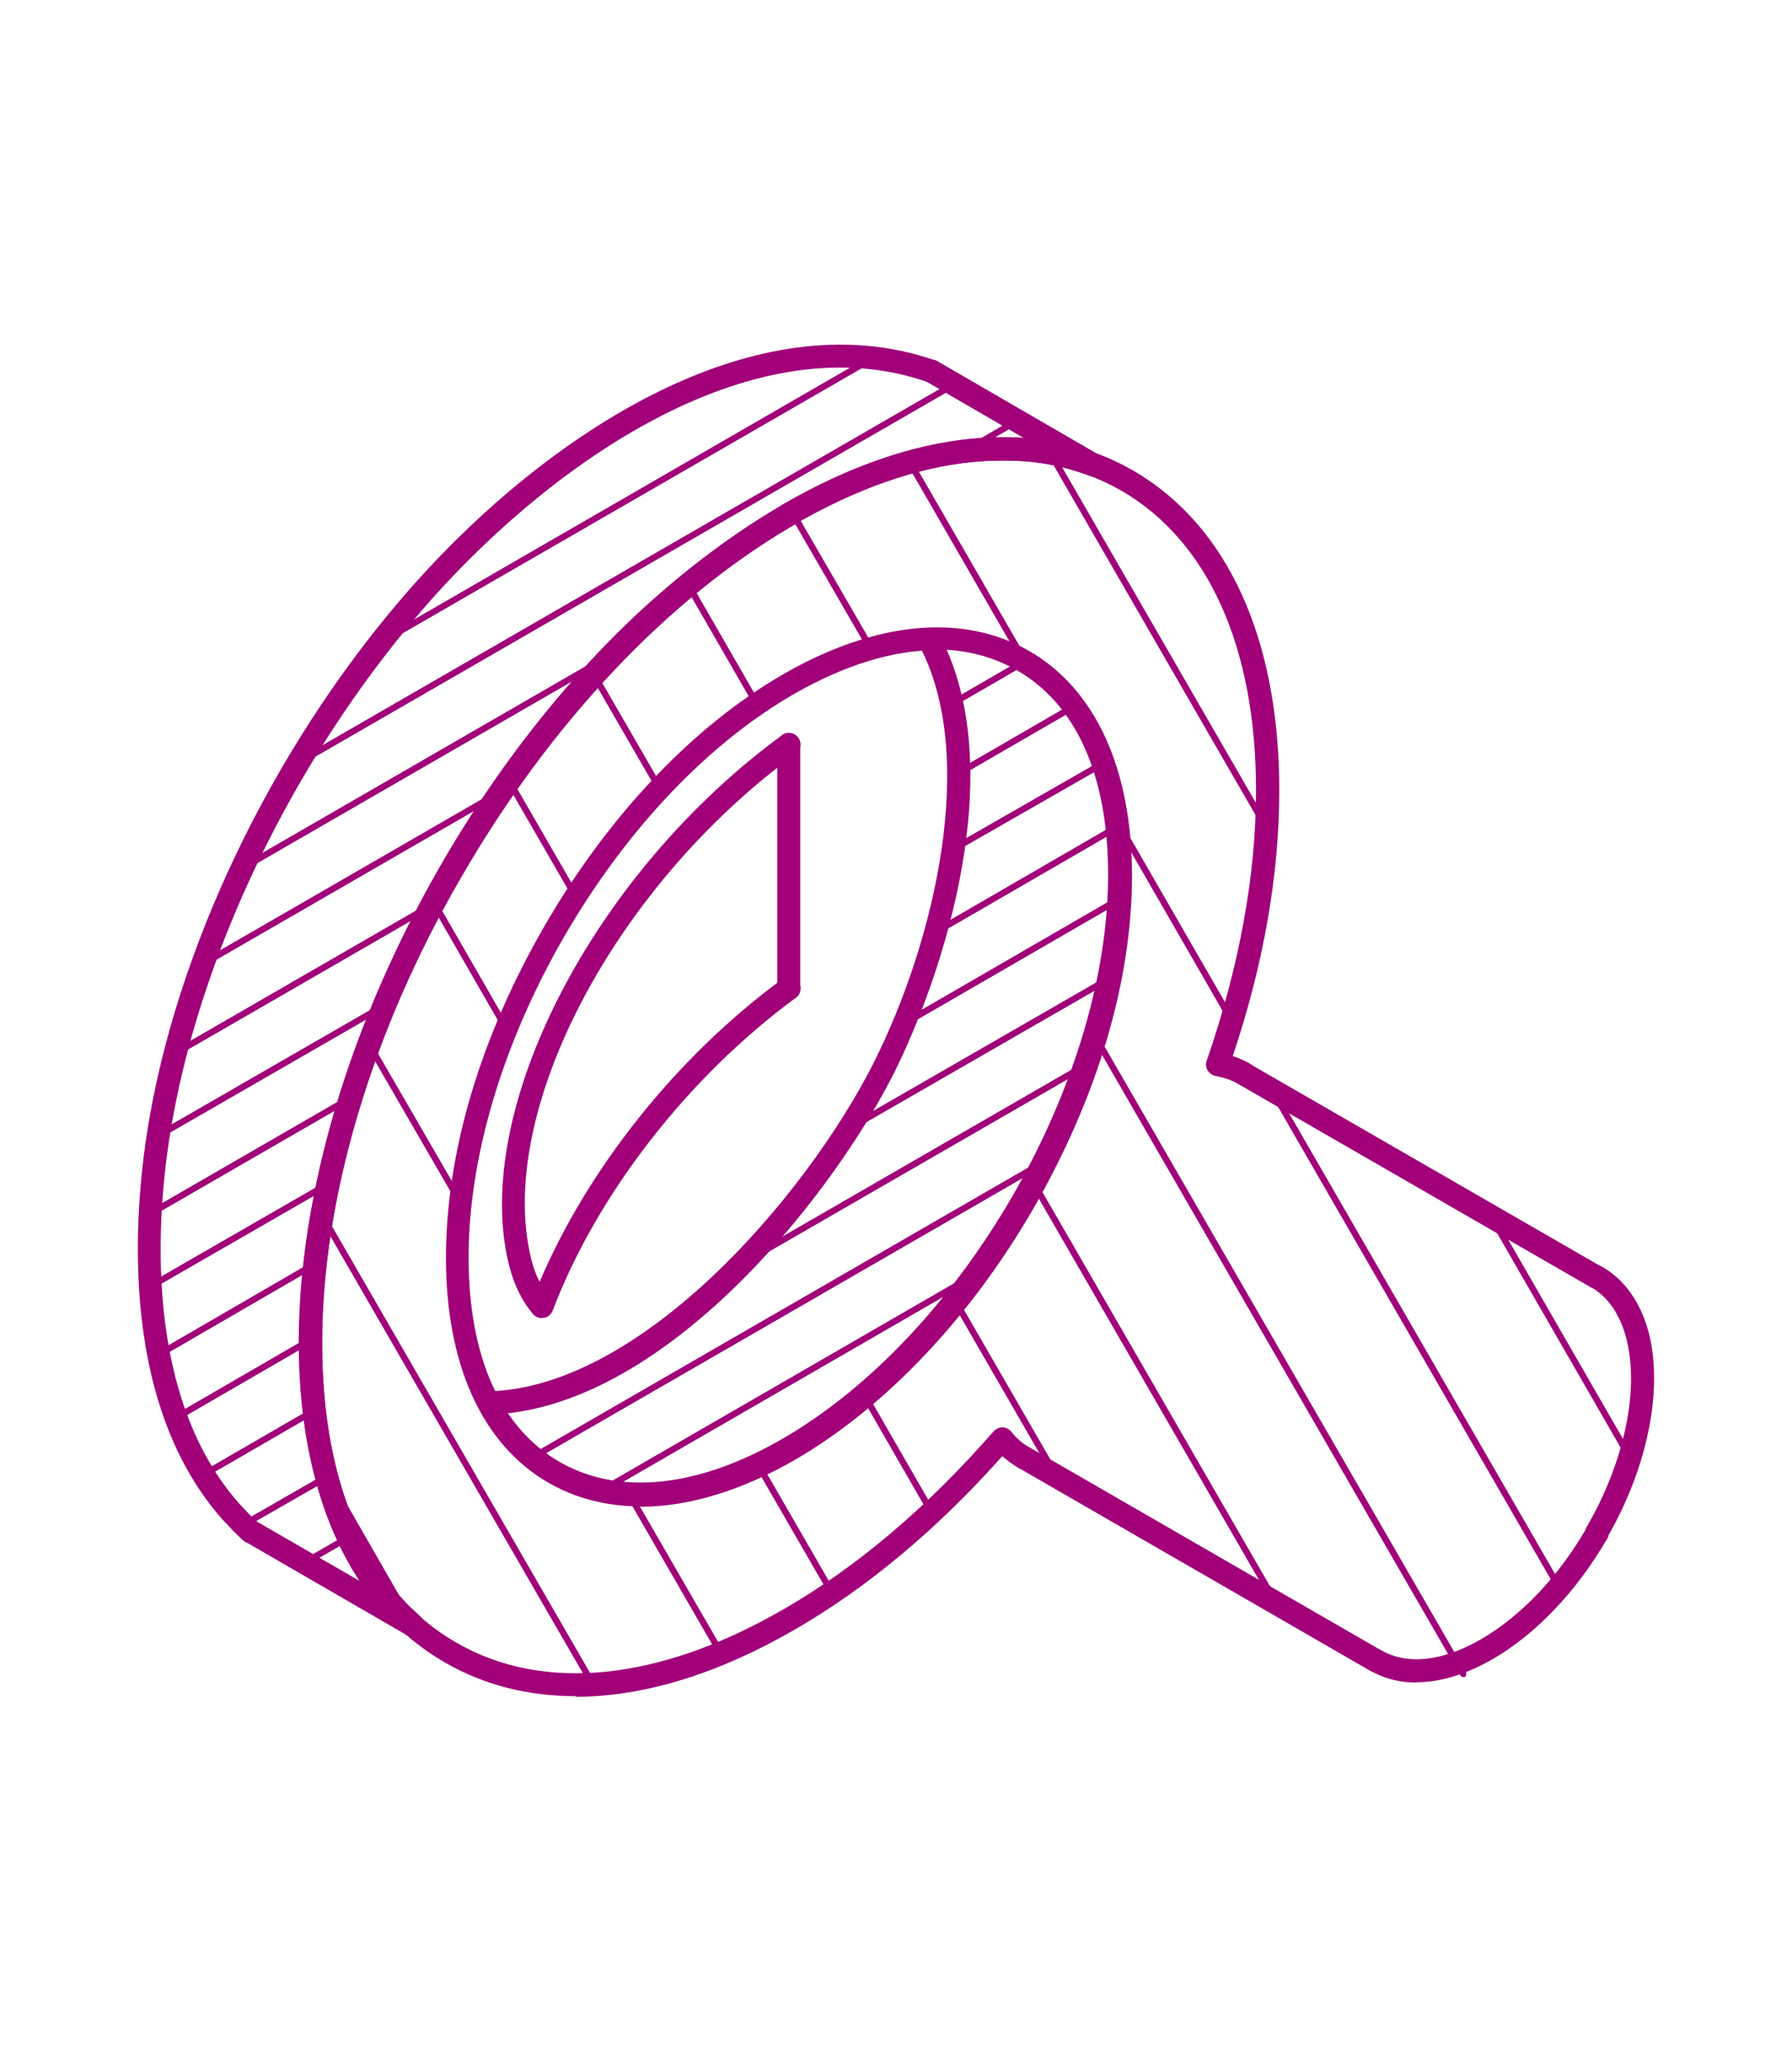 <svg width="52" height="60" viewBox="0 0 52 60" fill="none" xmlns="http://www.w3.org/2000/svg">
<path d="M15.722 38.249C15.623 38.249 15.533 38.205 15.47 38.133C15.146 37.755 14.921 37.296 14.768 36.702C13.662 32.229 17.216 25.336 22.697 21.331C22.85 21.223 23.057 21.259 23.165 21.403C23.273 21.556 23.237 21.763 23.093 21.871C17.81 25.723 14.372 32.301 15.416 36.54C15.479 36.792 15.56 37.008 15.659 37.197C17.063 33.894 19.655 30.645 22.697 28.413C22.85 28.305 23.057 28.332 23.165 28.485C23.273 28.638 23.246 28.845 23.093 28.953C19.961 31.257 17.324 34.65 16.037 38.033C15.992 38.142 15.902 38.222 15.785 38.24C15.767 38.24 15.749 38.24 15.731 38.24L15.722 38.249Z" fill="#A10079"/>
<path d="M11.764 47.303C11.683 47.303 11.593 47.267 11.53 47.204C9.172 44.918 8.668 41.462 8.668 38.961C8.668 32.175 12.367 23.914 17.874 18.406C19.62 16.66 24.219 12.638 29.204 12.692C30.131 12.692 30.887 12.836 31.823 13.169C31.994 13.232 32.093 13.421 32.03 13.592C31.967 13.763 31.778 13.862 31.607 13.799C30.743 13.493 30.05 13.367 29.204 13.367C29.159 13.367 29.105 13.367 29.06 13.367C24.39 13.367 20.025 17.218 18.351 18.883C12.961 24.274 9.343 32.346 9.343 38.961C9.343 41.327 9.802 44.594 11.998 46.727C12.133 46.853 12.133 47.069 11.998 47.204C11.935 47.276 11.845 47.303 11.755 47.303H11.764Z" fill="#A10079"/>
<path d="M11.973 47.492C11.919 47.492 11.856 47.474 11.802 47.447L7.122 44.738C6.96 44.648 6.906 44.441 6.996 44.279C7.086 44.117 7.293 44.063 7.455 44.153L11.739 46.628C11.838 46.628 11.928 46.646 12 46.718L12.198 46.907C12.324 47.024 12.342 47.213 12.234 47.348C12.171 47.438 12.072 47.483 11.964 47.483L11.973 47.492Z" fill="#A10079"/>
<path d="M7.283 44.783C7.211 44.783 7.148 44.765 7.085 44.72C6.95 44.621 6.563 44.207 6.446 44.081C3.296 40.508 3.935 34.704 4.349 32.373C5.294 27.054 8.165 21.277 12.034 16.93C15.904 12.593 21.907 8.624 27.144 10.46C27.315 10.523 27.414 10.712 27.351 10.883C27.288 11.054 27.099 11.153 26.928 11.09C21.997 9.362 16.264 13.205 12.539 17.371C8.75 21.637 5.933 27.288 5.006 32.49C4.601 34.722 3.989 40.283 6.941 43.631C7.148 43.856 7.418 44.135 7.481 44.18C7.625 44.288 7.661 44.504 7.544 44.648C7.481 44.738 7.373 44.783 7.274 44.783H7.283Z" fill="#A10079"/>
<path d="M14.196 41.039C14.016 41.039 13.863 40.895 13.863 40.715C13.863 40.526 14.007 40.373 14.187 40.373C18.606 40.256 23.358 34.749 25.328 30.888C27.164 27.253 28.37 21.889 26.669 18.721C26.579 18.559 26.642 18.352 26.804 18.271C26.966 18.181 27.173 18.244 27.254 18.406C29.324 22.294 27.389 28.269 25.913 31.194C24.005 34.938 19.146 40.913 14.196 41.048H14.187L14.196 41.039Z" fill="#A10079"/>
<path d="M36.123 31.509C36.069 31.509 36.006 31.491 35.952 31.464C35.754 31.347 35.538 31.275 35.277 31.221C35.178 31.203 35.097 31.149 35.043 31.059C34.989 30.978 34.98 30.87 35.016 30.78C35.961 28.044 36.447 25.408 36.447 22.933C36.447 18.784 35.061 15.697 32.541 14.239C30.021 12.791 26.655 13.142 23.065 15.211C22.903 15.301 22.696 15.247 22.606 15.085C22.516 14.924 22.57 14.716 22.732 14.627C26.547 12.431 30.147 12.08 32.883 13.655C35.619 15.238 37.122 18.532 37.122 22.933C37.122 25.372 36.672 27.963 35.772 30.645C35.961 30.708 36.132 30.78 36.294 30.879C36.456 30.978 36.51 31.176 36.411 31.338C36.348 31.446 36.24 31.5 36.123 31.5V31.509Z" fill="#A10079"/>
<path d="M16.702 49.219C15.325 49.219 14.047 48.896 12.922 48.248C10.187 46.682 8.684 43.388 8.684 38.969C8.684 34.551 10.142 29.7 12.805 25.12C15.451 20.53 18.979 16.813 22.731 14.636C22.893 14.546 23.1 14.6 23.19 14.761C23.28 14.923 23.226 15.13 23.064 15.22C19.411 17.335 15.973 20.971 13.381 25.462C10.78 29.943 9.35 34.74 9.35 38.978C9.35 43.217 10.735 46.232 13.255 47.672C15.766 49.12 19.132 48.779 22.731 46.7C24.846 45.485 26.898 43.748 28.833 41.534C28.896 41.462 28.995 41.417 29.094 41.417C29.193 41.417 29.283 41.471 29.346 41.543C29.49 41.732 29.67 41.885 29.886 42.011C30.048 42.101 30.102 42.308 30.003 42.47C29.913 42.632 29.706 42.686 29.544 42.587C29.373 42.488 29.229 42.38 29.085 42.254C27.177 44.396 25.152 46.079 23.064 47.285C20.824 48.581 18.664 49.237 16.702 49.237V49.219Z" fill="#A10079"/>
<path d="M18.593 43.712C17.621 43.712 16.721 43.487 15.92 43.028C13.994 41.921 12.941 39.599 12.941 36.504C12.941 33.408 13.958 30.06 15.803 26.866C17.648 23.671 20.105 21.079 22.724 19.567C25.414 18.019 27.943 17.785 29.869 18.892C31.786 19.999 32.848 22.312 32.848 25.408C32.848 28.503 31.831 31.851 29.995 35.055C28.15 38.25 25.684 40.841 23.066 42.362C21.5 43.262 19.979 43.721 18.602 43.721L18.593 43.712ZM27.187 18.865C25.927 18.865 24.523 19.288 23.048 20.134C20.528 21.583 18.161 24.085 16.37 27.18C14.579 30.285 13.598 33.588 13.598 36.486C13.598 39.383 14.534 41.444 16.244 42.425C17.954 43.406 20.249 43.172 22.706 41.75C25.225 40.292 27.601 37.782 29.392 34.686C31.174 31.581 32.155 28.278 32.155 25.381C32.155 22.483 31.219 20.431 29.509 19.45C28.816 19.054 28.033 18.847 27.169 18.847L27.187 18.865Z" fill="#A10079"/>
<path d="M22.888 29.016C22.699 29.016 22.555 28.863 22.555 28.683V21.601C22.555 21.412 22.708 21.268 22.888 21.268C23.068 21.268 23.221 21.421 23.221 21.601V28.683C23.221 28.872 23.068 29.016 22.888 29.016Z" fill="#A10079"/>
<path d="M31.724 13.826C31.67 13.826 31.607 13.808 31.553 13.781L26.865 11.063C26.703 10.973 26.649 10.766 26.739 10.604C26.829 10.442 27.036 10.388 27.198 10.478L31.886 13.196C32.048 13.286 32.102 13.493 32.012 13.655C31.949 13.763 31.841 13.826 31.724 13.826Z" fill="#A10079"/>
<path d="M46.341 37.404C46.287 37.404 46.224 37.386 46.17 37.359L35.947 31.464C35.785 31.374 35.731 31.167 35.821 31.005C35.911 30.843 36.118 30.789 36.28 30.879L46.503 36.774C46.665 36.864 46.719 37.071 46.629 37.233C46.566 37.341 46.458 37.404 46.341 37.404Z" fill="#A10079"/>
<path d="M46.34 44.81C46.286 44.81 46.223 44.792 46.169 44.765C46.007 44.675 45.953 44.468 46.043 44.306C47.141 42.416 47.582 40.31 47.186 38.816C47.006 38.133 46.655 37.629 46.169 37.35C46.007 37.26 45.953 37.053 46.043 36.891C46.133 36.729 46.34 36.675 46.502 36.765C47.141 37.134 47.6 37.782 47.834 38.636C48.275 40.292 47.816 42.587 46.628 44.63C46.565 44.738 46.457 44.801 46.34 44.801V44.81Z" fill="#A10079"/>
<path d="M46.349 44.819C46.16 44.819 46.016 44.666 46.016 44.486C46.016 44.306 46.169 44.144 46.349 44.144C46.529 44.144 46.682 44.288 46.682 44.477C46.682 44.675 46.529 44.819 46.349 44.819Z" fill="#A10079"/>
<path d="M41.101 48.824C40.615 48.824 40.156 48.707 39.751 48.473C39.589 48.383 39.535 48.176 39.625 48.014C39.715 47.852 39.922 47.798 40.084 47.888C40.831 48.32 41.857 48.212 42.964 47.573C44.134 46.898 45.232 45.746 46.051 44.315C46.141 44.153 46.348 44.099 46.51 44.189C46.672 44.279 46.726 44.486 46.636 44.648C45.754 46.178 44.566 47.42 43.306 48.149C42.532 48.59 41.785 48.815 41.11 48.815L41.101 48.824Z" fill="#A10079"/>
<path d="M39.914 48.517C39.86 48.517 39.797 48.499 39.743 48.472L29.529 42.578C29.367 42.488 29.313 42.281 29.403 42.119C29.493 41.957 29.7 41.903 29.862 41.993L40.076 47.888C40.238 47.978 40.292 48.184 40.202 48.346C40.139 48.455 40.031 48.517 39.914 48.517Z" fill="#A10079"/>
<path d="M11.973 47.249C11.973 47.249 11.91 47.231 11.892 47.204L9.489 43.019C9.462 42.974 9.48 42.911 9.525 42.893C9.57 42.866 9.624 42.884 9.651 42.929L12.054 47.114C12.081 47.159 12.063 47.222 12.018 47.24C12 47.24 11.991 47.249 11.973 47.249Z" fill="#A10079"/>
<path d="M17.276 49.084C17.276 49.084 17.213 49.066 17.195 49.039L9.266 35.316C9.266 35.316 9.257 35.217 9.302 35.19C9.347 35.163 9.401 35.181 9.428 35.226L17.357 48.95C17.357 48.95 17.366 49.048 17.321 49.075C17.303 49.075 17.294 49.084 17.276 49.084Z" fill="#A10079"/>
<path d="M20.83 47.906C20.83 47.906 20.767 47.888 20.749 47.861L18.302 43.622C18.302 43.622 18.293 43.523 18.337 43.496C18.383 43.469 18.436 43.487 18.463 43.532L20.911 47.771C20.911 47.771 20.92 47.87 20.875 47.897C20.857 47.897 20.848 47.906 20.83 47.906Z" fill="#A10079"/>
<path d="M13.156 34.623C13.156 34.623 13.093 34.605 13.075 34.578L10.762 30.582C10.762 30.582 10.754 30.483 10.799 30.456C10.843 30.429 10.897 30.447 10.924 30.492L13.237 34.488C13.237 34.488 13.246 34.587 13.201 34.614C13.183 34.614 13.174 34.623 13.156 34.623Z" fill="#A10079"/>
<path d="M24.026 46.106C24.026 46.106 23.963 46.088 23.945 46.061L22.028 42.74C22.028 42.74 22.019 42.641 22.064 42.614C22.109 42.587 22.163 42.605 22.19 42.65L24.107 45.971C24.107 45.971 24.116 46.07 24.071 46.097C24.053 46.097 24.044 46.106 24.026 46.106Z" fill="#A10079"/>
<path d="M14.54 29.673C14.54 29.673 14.477 29.655 14.459 29.628L12.641 26.47C12.641 26.47 12.632 26.371 12.677 26.344C12.722 26.317 12.776 26.335 12.803 26.38L14.621 29.538C14.621 29.538 14.63 29.637 14.585 29.664C14.567 29.664 14.558 29.673 14.54 29.673Z" fill="#A10079"/>
<path d="M26.913 43.757C26.913 43.757 26.85 43.739 26.832 43.712L25.122 40.742C25.122 40.742 25.113 40.643 25.158 40.616C25.203 40.589 25.257 40.607 25.284 40.652L26.994 43.622C26.994 43.622 27.003 43.721 26.958 43.748C26.94 43.748 26.931 43.757 26.913 43.757Z" fill="#A10079"/>
<path d="M16.569 25.866C16.569 25.866 16.506 25.849 16.488 25.822L14.805 22.906C14.805 22.906 14.796 22.807 14.841 22.78C14.886 22.753 14.94 22.771 14.967 22.816L16.65 25.732C16.65 25.732 16.659 25.831 16.614 25.858C16.596 25.858 16.587 25.866 16.569 25.866Z" fill="#A10079"/>
<path d="M30.427 42.533C30.427 42.533 30.364 42.515 30.346 42.488L27.727 37.953C27.727 37.953 27.718 37.854 27.763 37.827C27.808 37.8 27.862 37.818 27.889 37.863L30.508 42.398C30.508 42.398 30.517 42.497 30.472 42.524C30.454 42.524 30.445 42.533 30.427 42.533Z" fill="#A10079"/>
<path d="M19.02 22.762C19.02 22.762 18.957 22.744 18.939 22.717L17.274 19.837C17.274 19.837 17.265 19.738 17.31 19.711C17.355 19.684 17.409 19.702 17.436 19.747L19.101 22.627C19.101 22.627 19.11 22.726 19.065 22.753C19.047 22.753 19.038 22.762 19.02 22.762Z" fill="#A10079"/>
<path d="M36.936 46.448C36.936 46.448 36.873 46.43 36.855 46.403L29.872 34.308C29.872 34.308 29.863 34.209 29.908 34.182C29.953 34.155 30.007 34.173 30.034 34.218L37.017 46.313C37.017 46.313 37.026 46.412 36.981 46.439C36.963 46.439 36.954 46.448 36.936 46.448Z" fill="#A10079"/>
<path d="M21.855 20.332C21.855 20.332 21.792 20.314 21.774 20.287L20.001 17.209C20.001 17.209 19.992 17.11 20.037 17.083C20.082 17.056 20.136 17.074 20.163 17.119L21.936 20.197C21.936 20.197 21.945 20.296 21.9 20.323C21.882 20.323 21.873 20.332 21.855 20.332Z" fill="#A10079"/>
<path d="M42.465 48.67C42.465 48.67 42.402 48.653 42.384 48.626L31.567 29.898C31.567 29.898 31.558 29.799 31.603 29.772C31.648 29.745 31.702 29.763 31.729 29.808L42.546 48.535C42.546 48.535 42.555 48.635 42.51 48.661C42.492 48.661 42.483 48.67 42.465 48.67Z" fill="#A10079"/>
<path d="M25.174 18.739C25.174 18.739 25.11 18.721 25.093 18.694L23.005 15.085C23.005 15.085 22.996 14.986 23.041 14.959C23.086 14.932 23.14 14.95 23.167 14.995L25.255 18.604C25.255 18.604 25.263 18.703 25.218 18.73C25.201 18.73 25.192 18.739 25.174 18.739Z" fill="#A10079"/>
<path d="M45.324 46.295C45.324 46.295 45.261 46.277 45.243 46.25L36.891 31.779C36.891 31.779 36.882 31.68 36.927 31.653C36.972 31.626 37.026 31.644 37.053 31.689L45.405 46.16C45.405 46.16 45.414 46.259 45.369 46.286C45.351 46.286 45.342 46.295 45.324 46.295Z" fill="#A10079"/>
<path d="M35.599 29.448C35.599 29.448 35.536 29.43 35.518 29.403L32.63 24.391C32.63 24.391 32.621 24.292 32.666 24.265C32.711 24.238 32.765 24.256 32.792 24.301L35.68 29.313C35.68 29.313 35.689 29.412 35.644 29.439C35.626 29.439 35.617 29.448 35.599 29.448Z" fill="#A10079"/>
<path d="M29.536 18.937C29.536 18.937 29.473 18.919 29.455 18.892L26.395 13.592C26.395 13.592 26.386 13.493 26.431 13.466C26.476 13.439 26.53 13.457 26.557 13.502L29.617 18.802C29.617 18.802 29.626 18.901 29.581 18.928C29.563 18.928 29.554 18.937 29.536 18.937Z" fill="#A10079"/>
<path d="M47.178 42.173C47.178 42.173 47.115 42.155 47.097 42.128L43.407 35.721C43.407 35.721 43.398 35.622 43.443 35.595C43.488 35.568 43.542 35.586 43.569 35.631L47.259 42.038C47.259 42.038 47.268 42.137 47.223 42.164C47.205 42.164 47.196 42.173 47.178 42.173Z" fill="#A10079"/>
<path d="M36.614 23.869C36.614 23.869 36.551 23.851 36.533 23.824L30.423 13.241C30.423 13.241 30.414 13.142 30.459 13.114C30.504 13.088 30.558 13.105 30.585 13.15L36.695 23.734C36.695 23.734 36.704 23.833 36.659 23.86C36.641 23.86 36.632 23.869 36.614 23.869Z" fill="#A10079"/>
<path d="M9.141 45.26C9.141 45.26 9.078 45.242 9.06 45.215C9.033 45.17 9.051 45.116 9.096 45.089L9.797 44.684C9.797 44.684 9.896 44.675 9.923 44.72C9.95 44.765 9.932 44.819 9.887 44.846L9.186 45.251C9.186 45.251 9.159 45.26 9.141 45.26Z" fill="#A10079"/>
<path d="M7.285 44.207C7.285 44.207 7.222 44.189 7.204 44.162C7.177 44.117 7.195 44.063 7.24 44.036L9.184 42.92C9.229 42.893 9.283 42.911 9.31 42.956C9.337 43.001 9.319 43.055 9.274 43.082L7.33 44.198C7.33 44.198 7.303 44.207 7.285 44.207Z" fill="#A10079"/>
<path d="M6.09 42.776C6.09 42.776 6.027 42.758 6.009 42.731C5.982 42.686 6 42.632 6.045 42.605L8.844 40.985C8.844 40.985 8.943 40.976 8.97 41.021C8.997 41.066 8.979 41.12 8.934 41.147L6.135 42.767C6.135 42.767 6.108 42.776 6.09 42.776Z" fill="#A10079"/>
<path d="M5.269 41.138C5.269 41.138 5.206 41.12 5.188 41.093C5.161 41.048 5.179 40.994 5.224 40.967L8.734 38.933C8.734 38.933 8.833 38.924 8.86 38.969C8.887 39.014 8.869 39.068 8.824 39.095L5.314 41.129C5.314 41.129 5.287 41.138 5.269 41.138Z" fill="#A10079"/>
<path d="M4.754 39.311C4.754 39.311 4.691 39.293 4.673 39.266C4.646 39.221 4.664 39.167 4.709 39.14L8.866 36.729C8.866 36.729 8.965 36.72 8.992 36.765C9.019 36.81 9.001 36.864 8.956 36.891L4.799 39.302C4.799 39.302 4.772 39.311 4.754 39.311Z" fill="#A10079"/>
<path d="M4.516 37.331C4.516 37.331 4.453 37.313 4.435 37.286C4.408 37.242 4.426 37.188 4.471 37.16L9.249 34.407C9.249 34.407 9.348 34.398 9.375 34.443C9.402 34.488 9.384 34.542 9.339 34.569L4.561 37.322C4.561 37.322 4.534 37.331 4.516 37.331Z" fill="#A10079"/>
<path d="M4.516 35.217C4.516 35.217 4.453 35.199 4.435 35.172C4.408 35.127 4.426 35.073 4.471 35.046L9.879 31.923C9.879 31.923 9.978 31.914 10.005 31.959C10.032 32.004 10.014 32.058 9.969 32.085L4.561 35.208C4.561 35.208 4.534 35.217 4.516 35.217Z" fill="#A10079"/>
<path d="M4.746 32.958C4.746 32.958 4.683 32.94 4.665 32.913C4.638 32.868 4.656 32.814 4.701 32.787L10.838 29.25C10.838 29.25 10.938 29.241 10.964 29.286C10.992 29.331 10.973 29.385 10.928 29.412L4.791 32.949C4.791 32.949 4.764 32.958 4.746 32.958Z" fill="#A10079"/>
<path d="M5.254 30.555C5.254 30.555 5.191 30.537 5.173 30.51C5.146 30.465 5.164 30.411 5.209 30.384L12.192 26.352C12.192 26.352 12.291 26.343 12.318 26.389C12.345 26.433 12.327 26.488 12.282 26.515L5.299 30.546C5.299 30.546 5.272 30.555 5.254 30.555Z" fill="#A10079"/>
<path d="M6.055 27.963C6.055 27.963 5.992 27.945 5.974 27.918C5.947 27.873 5.965 27.819 6.01 27.792L14.082 23.131C14.082 23.131 14.181 23.122 14.208 23.167C14.235 23.212 14.217 23.266 14.172 23.293L6.1 27.954C6.1 27.954 6.073 27.963 6.055 27.963Z" fill="#A10079"/>
<path d="M27.898 13.241C27.898 13.241 27.835 13.223 27.817 13.195C27.79 13.15 27.808 13.097 27.853 13.069L29.14 12.323C29.14 12.323 29.239 12.314 29.266 12.359C29.293 12.404 29.275 12.458 29.23 12.485L27.943 13.232C27.943 13.232 27.916 13.241 27.898 13.241Z" fill="#A10079"/>
<path d="M7.203 25.183C7.203 25.183 7.14 25.165 7.122 25.137C7.095 25.093 7.113 25.038 7.158 25.012L17.084 19.279C17.084 19.279 17.183 19.27 17.21 19.315C17.237 19.36 17.219 19.414 17.174 19.441L7.248 25.174C7.248 25.174 7.221 25.183 7.203 25.183Z" fill="#A10079"/>
<path d="M8.601 22.258C8.601 22.258 8.539 22.24 8.521 22.213C8.493 22.168 8.511 22.114 8.556 22.087L27.626 11.081C27.626 11.081 27.725 11.072 27.752 11.117C27.779 11.162 27.761 11.216 27.716 11.243L8.646 22.249C8.646 22.249 8.619 22.258 8.601 22.258Z" fill="#A10079"/>
<path d="M11.379 18.541C11.379 18.541 11.316 18.523 11.298 18.496C11.271 18.451 11.289 18.397 11.334 18.37L25.229 10.343C25.229 10.343 25.328 10.334 25.355 10.379C25.382 10.424 25.364 10.478 25.319 10.505L11.415 18.532C11.415 18.532 11.388 18.541 11.37 18.541H11.379Z" fill="#A10079"/>
<path d="M17.551 43.289C17.551 43.289 17.488 43.271 17.47 43.244C17.443 43.199 17.461 43.145 17.506 43.118L27.864 37.134C27.864 37.134 27.963 37.125 27.99 37.17C28.017 37.215 27.999 37.269 27.954 37.296L17.596 43.28C17.596 43.28 17.569 43.289 17.551 43.289Z" fill="#A10079"/>
<path d="M15.266 42.488C15.266 42.488 15.203 42.47 15.185 42.443C15.158 42.398 15.176 42.344 15.221 42.317L30.231 33.651C30.231 33.651 30.33 33.642 30.357 33.687C30.384 33.732 30.366 33.786 30.321 33.813L15.31 42.479C15.31 42.479 15.284 42.488 15.266 42.488Z" fill="#A10079"/>
<path d="M22.199 36.369C22.199 36.369 22.136 36.351 22.118 36.324C22.091 36.279 22.109 36.225 22.154 36.198L31.324 30.906C31.324 30.906 31.423 30.897 31.45 30.942C31.477 30.987 31.459 31.041 31.414 31.068L22.244 36.36C22.244 36.36 22.217 36.369 22.199 36.369Z" fill="#A10079"/>
<path d="M24.988 32.634C24.988 32.634 24.925 32.616 24.907 32.589C24.88 32.544 24.898 32.49 24.943 32.463L31.99 28.404C31.99 28.404 32.089 28.395 32.116 28.44C32.143 28.485 32.125 28.539 32.08 28.566L25.033 32.625C25.033 32.625 25.006 32.634 24.988 32.634Z" fill="#A10079"/>
<path d="M26.488 29.646C26.488 29.646 26.425 29.628 26.407 29.601C26.38 29.556 26.398 29.502 26.443 29.475L32.275 26.101C32.275 26.101 32.374 26.091 32.401 26.137C32.428 26.181 32.41 26.235 32.365 26.262L26.533 29.637C26.533 29.637 26.506 29.646 26.488 29.646Z" fill="#A10079"/>
<path d="M27.371 27.009C27.371 27.009 27.308 26.991 27.29 26.964C27.263 26.919 27.281 26.865 27.326 26.838L32.204 24.013C32.204 24.013 32.303 24.004 32.33 24.049C32.357 24.094 32.339 24.148 32.294 24.175L27.416 27C27.416 27 27.389 27.009 27.371 27.009Z" fill="#A10079"/>
<path d="M27.879 24.607C27.879 24.607 27.816 24.589 27.798 24.562C27.771 24.517 27.789 24.463 27.834 24.436L31.794 22.168C31.838 22.141 31.892 22.159 31.919 22.204C31.947 22.249 31.928 22.303 31.884 22.33L27.924 24.598C27.924 24.598 27.897 24.607 27.879 24.607Z" fill="#A10079"/>
<path d="M28.047 22.393C28.047 22.393 27.984 22.375 27.966 22.348C27.939 22.303 27.957 22.249 28.002 22.222L30.909 20.539C30.909 20.539 31.008 20.53 31.035 20.575C31.061 20.62 31.044 20.674 30.999 20.701L28.092 22.384C28.092 22.384 28.065 22.393 28.047 22.393Z" fill="#A10079"/>
<path d="M27.855 20.377C27.855 20.377 27.792 20.359 27.774 20.332C27.747 20.287 27.765 20.233 27.81 20.206L29.394 19.288C29.394 19.288 29.493 19.279 29.52 19.324C29.547 19.369 29.529 19.423 29.484 19.45L27.9 20.368C27.9 20.368 27.873 20.377 27.855 20.377Z" fill="#A10079"/>
</svg>
